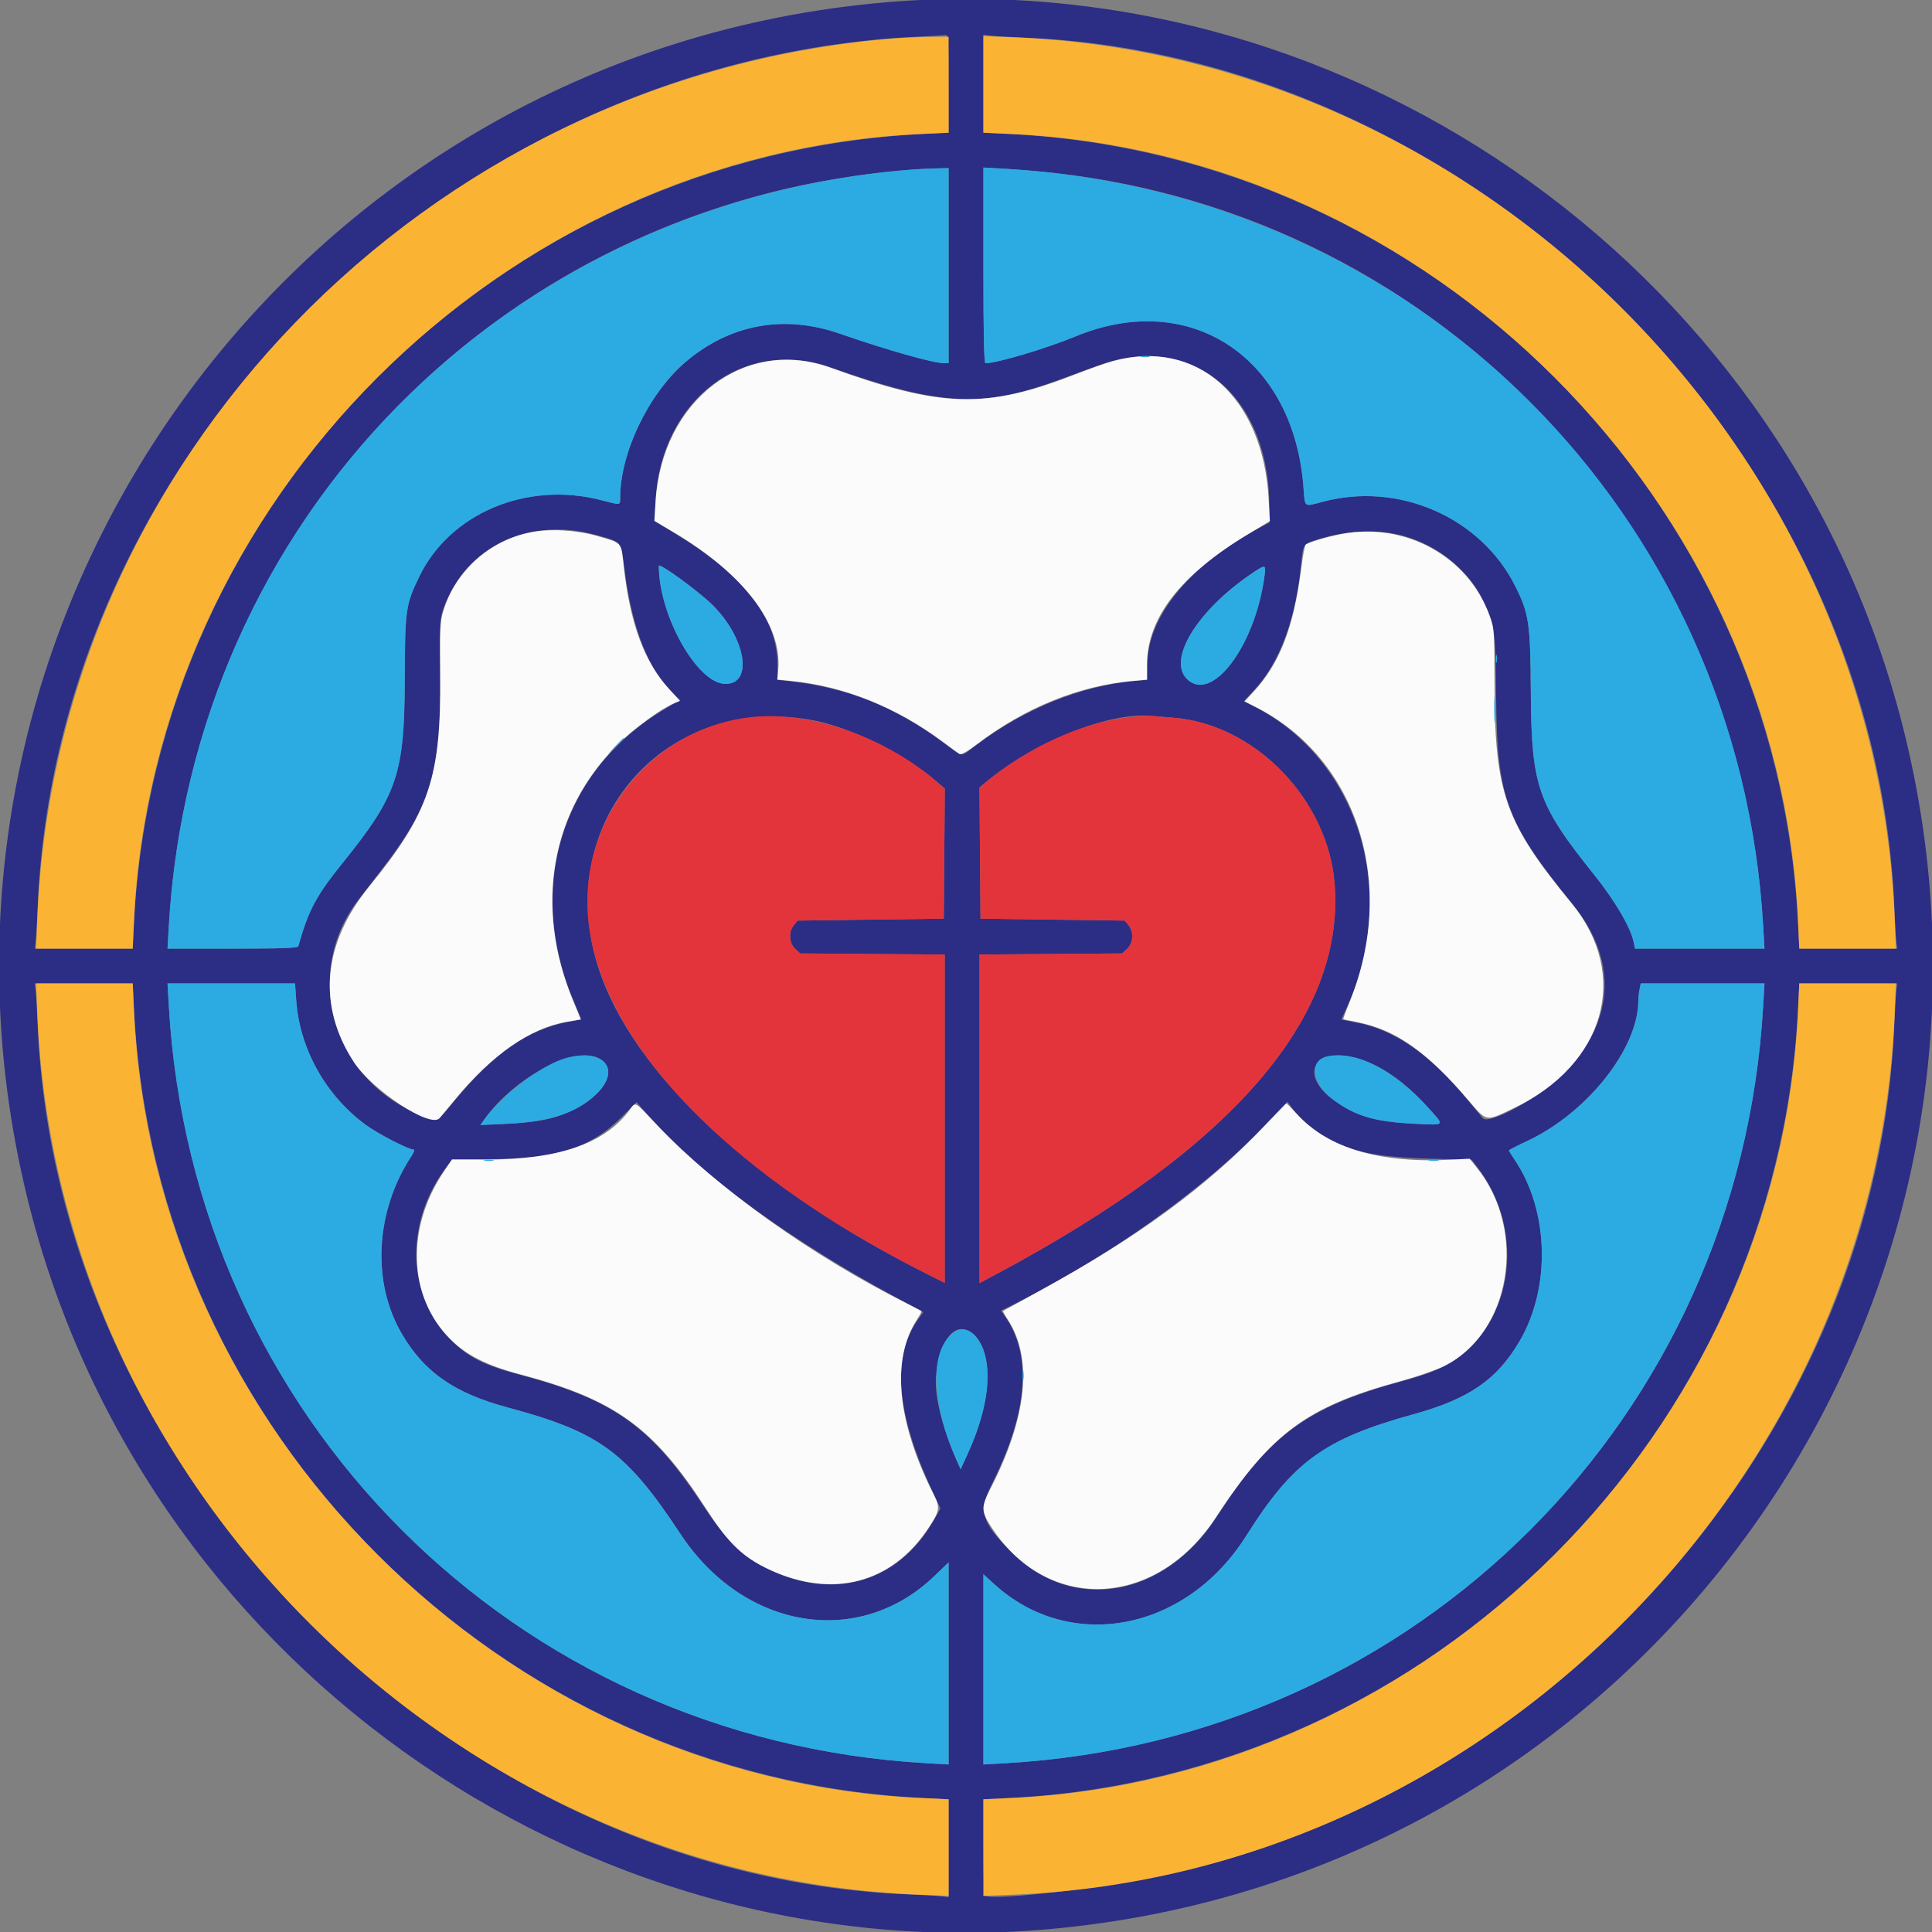 <svg id="svg" version="1.1" xmlns="http://www.w3.org/2000/svg" xmlns:xlink="http://www.w3.org/1999/xlink" width="400" height="400" viewBox="0, 0, 400,400"><rect x="0" y="0" width="400" height="400" fill="#808080" stroke="none"/><g id="svgg"><path id="path0" d="M183.800 0.445 C 60.877 10.741,-23.655 128.167,5.638 247.938 C 28.926 343.160,119.630 408.100,217.200 399.408 C 339.796 388.487,423.577 271.515,394.362 152.062 C 371.186 57.296,280.933 -7.691,183.800 0.445 M196.400 17.339 L 196.400 27.478 191.019 27.748 C 103.313 32.150,32.150 103.313,27.748 191.019 L 27.478 196.400 17.334 196.400 L 7.191 196.400 7.379 194.900 C 7.483 194.075,7.672 190.885,7.799 187.812 C 11.697 93.299,92.974 12.573,189.200 7.638 C 192.610 7.463,195.625 7.293,195.900 7.260 C 196.288 7.213,196.400 9.463,196.400 17.339 M212.188 7.799 C 305.955 11.667,388.333 94.045,392.201 187.812 C 392.328 190.885,392.517 194.075,392.621 194.900 L 392.809 196.400 382.666 196.400 L 372.522 196.400 372.252 191.019 C 367.850 103.316,296.684 32.150,208.981 27.748 L 203.600 27.478 203.600 17.334 L 203.600 7.191 205.100 7.379 C 205.925 7.483,209.115 7.672,212.188 7.799 M196.400 55.000 L 196.400 75.200 195.490 75.200 C 193.231 75.200,183.902 72.560,173.800 69.062 C 162.260 65.066,151.084 67.142,141.886 74.990 C 134.326 81.441,128.400 93.772,128.400 103.052 C 128.400 104.643,128.570 104.620,124.564 103.574 C 109.130 99.543,93.150 106.240,86.797 119.400 C 83.982 125.232,83.847 126.200,83.799 140.800 C 83.736 160.308,82.255 164.648,70.834 178.800 C 65.456 185.464,63.848 188.497,61.766 195.900 C 61.657 196.287,58.589 196.400,48.154 196.400 L 34.683 196.400 34.954 191.700 C 39.152 118.898,88.827 58.143,159.000 39.986 C 169.893 37.167,183.723 35.128,193.700 34.870 L 196.400 34.800 196.400 55.000 M218.400 35.825 C 298.580 44.734,360.358 110.401,365.046 191.700 L 365.317 196.400 351.909 196.400 L 338.500 196.400 338.240 195.100 C 337.637 192.078,334.401 186.537,330.122 181.200 C 318.353 166.523,317.073 162.871,316.944 143.600 C 316.846 128.910,316.580 127.080,313.714 121.355 C 306.577 107.104,289.558 99.657,273.826 103.900 C 269.934 104.950,270.170 105.117,269.886 101.114 C 267.968 74.081,246.531 59.794,222.680 69.652 C 216.574 72.176,206.408 75.200,204.029 75.200 C 203.729 75.200,203.600 69.090,203.600 54.941 L 203.600 34.683 208.300 34.954 C 210.885 35.103,215.430 35.495,218.400 35.825 M243.682 74.614 C 255.308 77.467,262.800 89.285,262.800 104.771 L 262.800 108.201 261.014 109.149 C 246.336 116.936,237.536 127.621,237.558 137.630 L 237.565 140.740 234.882 140.991 C 223.721 142.035,212.180 146.712,202.147 154.255 C 198.700 156.846,199.541 156.899,195.435 153.837 C 185.332 146.305,175.271 142.300,163.200 141.004 L 161.000 140.767 160.969 137.484 C 160.877 127.824,153.956 119.030,139.643 110.386 L 135.487 107.876 135.718 103.638 C 136.861 82.741,153.946 69.742,171.953 76.068 C 194.723 84.067,203.239 84.527,219.311 78.626 C 221.340 77.881,224.751 76.630,226.891 75.845 C 233.055 73.585,238.006 73.222,243.682 74.614 M123.549 110.797 C 128.826 112.288,128.537 111.916,129.357 118.261 C 130.908 130.266,134.339 138.858,139.545 143.766 L 140.781 144.932 137.608 146.819 C 116.274 159.508,108.718 183.884,118.836 207.378 C 119.684 209.346,120.337 210.985,120.289 211.020 C 120.240 211.054,119.030 211.305,117.600 211.577 C 109.327 213.150,102.264 218.054,94.090 227.900 C 90.190 232.597,90.799 232.347,86.992 230.822 C 68.836 223.552,62.487 201.450,74.200 186.295 C 75.431 184.703,77.675 181.792,79.188 179.826 C 89.335 166.636,91.344 159.712,91.120 138.690 C 91.015 128.780,91.057 128.067,91.876 125.800 C 96.465 113.097,109.625 106.863,123.549 110.797 M289.321 110.636 C 297.003 112.333,303.899 117.677,307.110 124.422 C 309.490 129.421,309.616 130.389,309.764 144.800 C 309.974 165.238,311.878 170.335,325.598 187.200 C 335.133 198.921,334.333 211.838,323.406 222.600 C 318.619 227.315,308.274 232.942,307.006 231.521 C 306.750 231.235,305.346 229.543,303.887 227.761 C 296.262 218.456,288.912 213.298,281.086 211.760 L 277.698 211.094 278.881 208.485 C 289.729 184.560,281.231 157.261,259.475 146.145 L 257.550 145.161 259.763 142.770 C 264.992 137.123,268.383 127.870,269.429 116.400 C 269.765 112.710,269.863 112.586,273.217 111.568 C 278.680 109.908,284.502 109.571,289.321 110.636 M147.513 125.251 C 154.441 132.124,156.004 141.600,150.210 141.600 C 144.391 141.600,136.400 127.456,136.400 117.156 C 136.400 116.404,144.661 122.422,147.513 125.251 M261.795 119.300 C 259.866 133.781,250.863 145.699,245.730 140.567 C 241.683 136.519,247.874 126.405,259.041 118.824 C 262.054 116.778,262.130 116.791,261.795 119.300 M167.910 149.046 C 175.885 150.452,187.142 155.976,193.905 161.802 L 195.611 163.271 195.505 176.736 L 195.400 190.200 180.264 190.400 L 165.129 190.600 164.364 191.544 C 163.230 192.946,163.355 195.230,164.632 196.430 L 165.664 197.400 180.632 197.514 L 195.600 197.628 195.600 231.618 L 195.600 265.608 191.900 263.752 C 156.223 245.859,130.808 222.127,123.839 200.200 C 114.370 170.404,137.405 143.667,167.910 149.046 M242.921 148.599 C 259.785 149.887,274.957 165.515,276.320 183.000 C 278.476 210.678,255.158 237.663,206.700 263.570 L 202.800 265.655 202.800 231.641 L 202.800 197.628 217.568 197.514 L 232.336 197.400 233.368 196.430 C 234.645 195.230,234.770 192.946,233.636 191.544 L 232.871 190.600 217.936 190.400 L 203.000 190.200 202.895 176.619 L 202.789 163.039 203.895 162.115 C 214.169 153.531,229.689 147.324,238.600 148.237 C 239.260 148.305,241.204 148.468,242.921 148.599 M27.748 208.981 C 32.150 296.687,103.313 367.850,191.019 372.252 L 196.400 372.522 196.400 382.666 L 196.400 392.809 194.900 392.621 C 194.075 392.517,190.885 392.328,187.812 392.201 C 94.045 388.333,11.667 305.955,7.799 212.188 C 7.672 209.115,7.483 205.925,7.379 205.100 L 7.191 203.600 17.334 203.600 L 27.478 203.600 27.748 208.981 M61.330 207.100 C 62.047 217.129,67.365 226.695,75.631 232.823 C 78.140 234.683,84.526 238.000,85.598 238.000 C 85.895 238.000,85.752 238.497,85.223 239.300 C 77.695 250.739,76.896 265.410,83.214 276.184 C 87.861 284.109,94.098 288.444,105.108 291.402 C 124.129 296.512,129.637 300.545,140.891 317.600 C 153.985 337.442,177.818 341.365,193.500 326.258 L 196.400 323.465 196.400 344.391 L 196.400 365.317 191.700 365.046 C 106.471 360.132,39.868 293.529,34.954 208.300 L 34.683 203.600 47.881 203.600 L 61.080 203.600 61.330 207.100 M365.046 208.300 C 360.132 293.523,293.523 360.132,208.300 365.046 L 203.600 365.317 203.600 345.619 L 203.600 325.920 205.802 327.932 C 221.544 342.319,245.548 337.752,257.995 318.000 C 267.698 302.602,274.157 297.908,292.672 292.799 C 304.149 289.631,309.956 285.626,314.620 277.658 C 321.116 266.561,320.691 250.644,313.618 240.165 C 312.948 239.172,312.400 238.280,312.400 238.183 C 312.400 238.086,314.084 237.219,316.141 236.258 C 328.637 230.418,339.200 217.073,339.200 207.124 C 339.200 206.561,339.313 205.538,339.450 204.850 L 339.700 203.600 352.509 203.600 L 365.317 203.600 365.046 208.300 M392.621 205.100 C 392.517 205.925,392.328 209.115,392.201 212.188 C 388.797 294.721,325.189 369.351,242.400 387.948 C 230.228 390.682,205.988 393.550,203.900 392.503 C 203.735 392.420,203.600 387.891,203.600 382.437 L 203.600 372.522 208.981 372.252 C 296.682 367.850,367.850 296.682,372.252 208.981 L 372.522 203.600 382.666 203.600 L 392.809 203.600 392.621 205.100 M123.803 219.028 C 128.076 221.056,125.525 226.425,118.691 229.788 C 114.932 231.637,111.428 232.367,104.828 232.675 L 99.456 232.926 100.319 231.714 C 106.380 223.202,118.641 216.579,123.803 219.028 M280.616 219.020 C 285.681 220.337,290.757 223.837,295.900 229.560 C 299.110 233.132,299.265 232.960,293.100 232.672 C 284.592 232.275,280.578 231.089,275.905 227.591 C 269.011 222.430,272.102 216.806,280.616 219.020 M136.991 233.952 C 147.226 244.797,164.804 257.383,185.068 268.377 L 191.135 271.668 189.968 273.334 C 184.578 281.023,185.553 292.637,192.917 308.454 L 194.711 312.308 193.381 314.654 C 185.846 327.947,171.944 331.708,157.837 324.268 C 153.336 321.894,150.100 318.568,145.514 311.600 C 134.749 295.246,127.003 289.751,107.400 284.566 C 100.241 282.672,96.895 280.970,93.384 277.435 C 84.247 268.238,83.758 253.402,92.211 241.900 L 93.608 240.000 100.114 240.000 C 114.934 240.000,122.093 237.836,128.575 231.396 L 131.800 228.193 133.191 229.796 C 133.956 230.678,135.666 232.549,136.991 233.952 M270.647 232.723 C 276.597 237.826,282.812 239.580,296.050 239.891 L 304.700 240.095 306.168 242.061 C 314.447 253.151,313.935 268.870,304.985 278.357 C 301.598 281.947,297.917 283.887,290.861 285.798 C 270.695 291.262,263.059 296.803,251.870 314.090 C 241.120 330.700,222.251 334.043,209.633 321.573 C 203.171 315.187,202.511 312.968,205.370 307.237 C 212.876 292.197,213.743 280.569,207.972 272.372 L 207.248 271.343 209.524 270.231 C 228.573 260.922,249.321 246.183,261.840 233.066 L 266.569 228.113 267.632 229.580 C 268.216 230.387,269.573 231.801,270.647 232.723 M201.808 276.528 C 205.854 280.574,205.238 290.381,200.257 301.217 L 198.886 304.200 198.000 302.200 C 195.102 295.658,193.408 288.716,193.804 285.000 C 194.689 276.691,198.227 272.947,201.808 276.528 " stroke="none" fill="#2c2d84" fill-rule="evenodd"></path><path id="path1" d="M230.400 74.765 C 228.970 75.159,225.392 76.419,222.448 77.566 C 204.135 84.697,194.841 84.434,172.000 76.139 C 154.228 69.685,137.034 82.809,135.737 103.818 L 135.489 107.835 139.444 110.181 C 154.004 118.817,162.015 129.379,161.114 138.751 L 160.926 140.709 163.763 140.985 C 174.683 142.045,185.543 146.396,195.190 153.575 C 196.834 154.799,198.405 155.942,198.681 156.115 C 199.000 156.315,200.314 155.569,202.291 154.066 C 212.197 146.533,223.393 141.977,234.426 140.990 L 237.453 140.720 237.466 137.660 C 237.510 127.884,244.345 119.069,258.487 110.548 L 262.916 107.879 262.654 103.239 C 261.458 82.090,247.744 69.984,230.400 74.765 M110.017 110.186 C 101.393 111.822,94.270 118.223,91.749 126.600 C 91.116 128.703,91.041 130.323,91.140 139.702 C 91.364 160.905,88.897 168.268,76.464 183.506 C 66.786 195.366,65.650 208.212,73.247 219.872 C 77.071 225.742,89.107 233.638,90.997 231.518 C 91.251 231.233,92.640 229.560,94.083 227.800 C 101.817 218.366,109.761 212.834,117.427 211.544 L 120.254 211.069 118.593 207.034 C 110.586 187.594,114.043 167.919,127.886 154.141 C 131.077 150.964,136.868 146.724,139.493 145.642 L 140.787 145.108 138.493 142.604 C 133.394 137.034,130.424 128.995,129.136 117.271 C 128.566 112.086,128.910 112.492,123.828 111.019 C 119.423 109.743,114.058 109.419,110.017 110.186 M277.737 110.564 C 274.754 111.134,270.818 112.301,270.299 112.770 C 270.134 112.919,269.722 115.192,269.383 117.821 C 267.813 130.014,264.920 137.436,259.447 143.311 L 257.666 145.222 259.982 146.391 C 281.025 157.013,289.326 183.010,279.453 207.370 C 278.657 209.333,278.050 210.972,278.103 211.011 C 278.156 211.051,279.367 211.306,280.793 211.580 C 288.874 213.129,295.332 217.642,304.047 227.830 C 307.886 232.319,307.502 232.251,313.356 229.461 C 332.337 220.414,337.587 201.851,325.366 187.000 C 311.660 170.345,309.481 164.220,309.429 142.200 C 309.400 130.279,309.393 130.181,308.350 127.330 C 303.900 115.160,290.913 108.047,277.737 110.564 M130.200 230.019 C 125.011 236.860,115.436 240.103,100.491 240.082 L 93.581 240.072 91.941 242.487 C 83.976 254.217,84.490 268.518,93.191 277.219 C 96.592 280.620,100.707 282.692,107.800 284.575 C 127.333 289.759,135.347 295.562,146.190 312.372 C 150.845 319.590,153.821 322.438,159.400 325.014 C 172.394 331.015,184.605 327.825,192.164 316.455 C 194.619 312.761,194.706 312.184,193.246 309.292 C 185.655 294.253,184.470 281.356,189.922 273.092 C 190.469 272.262,190.846 271.519,190.759 271.439 C 190.671 271.360,189.430 270.708,188.000 269.992 C 168.175 260.056,148.417 245.970,136.075 232.972 C 131.059 227.689,131.717 228.020,130.200 230.019 M261.800 233.095 C 249.760 245.753,235.709 256.049,215.000 267.387 C 211.040 269.555,207.742 271.374,207.670 271.428 C 207.599 271.482,208.012 272.240,208.589 273.111 C 213.899 281.135,212.681 293.377,205.107 308.112 C 203.050 312.113,203.081 312.904,205.429 316.441 C 217.129 334.058,239.400 332.972,251.716 314.183 C 263.163 296.721,270.591 291.226,289.810 286.004 C 293.105 285.109,297.150 283.722,298.800 282.922 C 312.833 276.118,316.382 254.839,305.683 241.649 L 304.263 239.898 300.431 240.105 C 285.727 240.899,274.952 237.713,268.529 230.670 C 267.391 229.422,266.401 228.416,266.329 228.435 C 266.258 228.454,264.220 230.551,261.800 233.095 " stroke="none" fill="#fbfbfb" fill-rule="evenodd"></path><path id="path2" d="M189.200 35.075 C 104.789 41.436,39.814 107.413,34.954 191.700 L 34.683 196.400 48.154 196.400 C 58.589 196.400,61.657 196.287,61.766 195.900 C 63.848 188.497,65.456 185.464,70.834 178.800 C 82.255 164.648,83.736 160.308,83.799 140.800 C 83.847 126.200,83.982 125.232,86.797 119.400 C 93.150 106.240,109.130 99.543,124.564 103.574 C 128.570 104.620,128.400 104.643,128.400 103.052 C 128.400 93.772,134.326 81.441,141.886 74.990 C 151.084 67.142,162.260 65.066,173.800 69.062 C 183.902 72.560,193.231 75.200,195.490 75.200 L 196.400 75.200 196.400 55.000 L 196.400 34.800 193.700 34.870 C 192.215 34.908,190.190 35.001,189.200 35.075 M203.600 54.941 C 203.600 69.090,203.729 75.200,204.029 75.200 C 206.408 75.200,216.574 72.176,222.680 69.652 C 246.531 59.794,267.968 74.081,269.886 101.114 C 270.170 105.117,269.934 104.950,273.826 103.900 C 289.558 99.657,306.577 107.104,313.714 121.355 C 316.580 127.080,316.846 128.910,316.944 143.600 C 317.073 162.871,318.353 166.523,330.122 181.200 C 334.401 186.537,337.637 192.078,338.240 195.100 L 338.500 196.400 351.909 196.400 L 365.317 196.400 365.046 191.700 C 360.132 106.477,293.523 39.868,208.300 34.954 L 203.600 34.683 203.600 54.941 M236.305 73.883 C 236.802 73.979,237.522 73.975,237.905 73.875 C 238.287 73.775,237.880 73.696,237.000 73.701 C 236.120 73.705,235.807 73.787,236.305 73.883 M136.400 117.156 C 136.400 127.456,144.391 141.600,150.210 141.600 C 156.004 141.600,154.441 132.124,147.513 125.251 C 144.661 122.422,136.400 116.404,136.400 117.156 M259.041 118.824 C 247.874 126.405,241.683 136.519,245.730 140.567 C 250.863 145.699,259.866 133.781,261.795 119.300 C 262.130 116.791,262.054 116.778,259.041 118.824 M309.693 136.400 C 309.693 137.170,309.775 137.485,309.876 137.100 C 309.976 136.715,309.976 136.085,309.876 135.700 C 309.775 135.315,309.693 135.630,309.693 136.400 M309.350 147.000 C 309.351 149.420,309.416 150.358,309.496 149.085 C 309.576 147.812,309.575 145.832,309.494 144.685 C 309.414 143.538,309.349 144.580,309.350 147.000 M127.381 154.500 L 125.800 156.200 127.500 154.619 C 129.081 153.148,129.384 152.800,129.081 152.800 C 129.016 152.800,128.251 153.565,127.381 154.500 M34.954 208.300 C 39.868 293.529,106.471 360.132,191.700 365.046 L 196.400 365.317 196.400 344.391 L 196.400 323.465 193.500 326.258 C 177.818 341.365,153.985 337.442,140.891 317.600 C 129.637 300.545,124.129 296.512,105.108 291.402 C 94.098 288.444,87.861 284.109,83.214 276.184 C 76.896 265.410,77.695 250.739,85.223 239.300 C 85.752 238.497,85.895 238.000,85.598 238.000 C 84.526 238.000,78.140 234.683,75.631 232.823 C 67.365 226.695,62.047 217.129,61.330 207.100 L 61.080 203.600 47.881 203.600 L 34.683 203.600 34.954 208.300 M339.450 204.850 C 339.313 205.538,339.200 206.561,339.200 207.124 C 339.200 217.073,328.637 230.418,316.141 236.258 C 314.084 237.219,312.400 238.086,312.400 238.183 C 312.400 238.280,312.948 239.172,313.618 240.165 C 320.691 250.644,321.116 266.561,314.620 277.658 C 309.956 285.626,304.149 289.631,292.672 292.799 C 274.157 297.908,267.698 302.602,257.995 318.000 C 245.548 337.752,221.544 342.319,205.802 327.932 L 203.600 325.920 203.600 345.619 L 203.600 365.317 208.300 365.046 C 293.523 360.132,360.132 293.523,365.046 208.300 L 365.317 203.600 352.509 203.600 L 339.700 203.600 339.450 204.850 M117.250 219.031 C 112.335 220.353,103.920 226.656,100.319 231.714 L 99.456 232.926 104.828 232.675 C 113.939 232.250,119.487 230.406,123.544 226.455 C 128.744 221.390,124.981 216.952,117.250 219.031 M274.914 218.681 C 270.942 219.449,271.480 224.278,275.905 227.591 C 280.578 231.089,284.592 232.275,293.100 232.672 C 299.265 232.960,299.110 233.132,295.900 229.560 C 288.705 221.554,280.920 217.518,274.914 218.681 M100.300 240.282 C 100.795 240.378,101.605 240.378,102.100 240.282 C 102.595 240.187,102.190 240.109,101.200 240.109 C 100.210 240.109,99.805 240.187,100.300 240.282 M295.900 240.282 C 296.395 240.378,297.205 240.378,297.700 240.282 C 298.195 240.187,297.790 240.109,296.800 240.109 C 295.810 240.109,295.405 240.187,295.900 240.282 M196.611 276.561 C 192.466 280.956,193.006 290.929,198.000 302.200 L 198.886 304.200 200.257 301.217 C 204.124 292.804,205.358 285.499,203.810 280.177 C 202.445 275.480,199.178 273.839,196.611 276.561 M211.709 284.800 C 211.709 285.790,211.787 286.195,211.882 285.700 C 211.978 285.205,211.978 284.395,211.882 283.900 C 211.787 283.405,211.709 283.810,211.709 284.800 " stroke="none" fill="#2cabe3" fill-rule="evenodd"></path><path id="path3" d="M184.000 8.040 C 87.899 16.397,11.583 95.220,7.730 190.100 L 7.475 196.400 17.475 196.400 L 27.476 196.400 27.732 190.764 C 31.685 103.874,103.874 31.685,190.764 27.732 L 196.400 27.476 196.400 17.538 L 196.400 7.600 192.100 7.655 C 189.735 7.685,186.090 7.859,184.000 8.040 M203.600 17.475 L 203.600 27.476 209.236 27.732 C 296.126 31.685,368.315 103.874,372.268 190.764 L 372.524 196.400 382.525 196.400 L 392.525 196.400 392.270 190.100 C 388.329 93.039,306.961 11.671,209.900 7.730 L 203.600 7.475 203.600 17.475 M7.730 209.900 C 11.671 306.964,93.036 388.329,190.100 392.270 L 196.400 392.525 196.400 382.525 L 196.400 372.524 190.764 372.268 C 103.874 368.315,31.685 296.126,27.732 209.236 L 27.476 203.600 17.475 203.600 L 7.475 203.600 7.730 209.900 M372.268 209.236 C 368.315 296.126,296.126 368.315,209.236 372.268 L 203.600 372.524 203.600 382.525 L 203.600 392.525 209.900 392.270 C 306.959 388.329,388.329 306.959,392.270 209.900 L 392.525 203.600 382.525 203.600 L 372.524 203.600 372.268 209.236 " stroke="none" fill="#fbb334" fill-rule="evenodd"></path><path id="path4" d="M155.624 148.462 C 136.564 150.433,121.600 167.206,121.600 186.600 C 121.600 212.626,148.227 241.849,191.900 263.752 L 195.600 265.608 195.600 231.618 L 195.600 197.628 180.632 197.514 L 165.664 197.400 164.632 196.430 C 163.355 195.230,163.230 192.946,164.364 191.544 L 165.129 190.600 180.264 190.400 L 195.400 190.200 195.505 176.736 L 195.611 163.271 193.905 161.802 C 183.120 152.511,167.867 147.196,155.624 148.462 M234.400 148.410 C 224.446 149.389,212.935 154.561,203.895 162.115 L 202.789 163.039 202.895 176.619 L 203.000 190.200 217.936 190.400 L 232.871 190.600 233.636 191.544 C 234.770 192.946,234.645 195.230,233.368 196.430 L 232.336 197.400 217.568 197.514 L 202.800 197.628 202.800 231.641 L 202.800 265.655 206.700 263.570 C 255.158 237.663,278.476 210.678,276.320 183.000 C 274.957 165.515,259.785 149.887,242.921 148.599 C 241.204 148.468,239.260 148.305,238.600 148.237 C 237.940 148.170,236.050 148.247,234.400 148.410 " stroke="none" fill="#e3343c" fill-rule="evenodd"></path></g></svg>